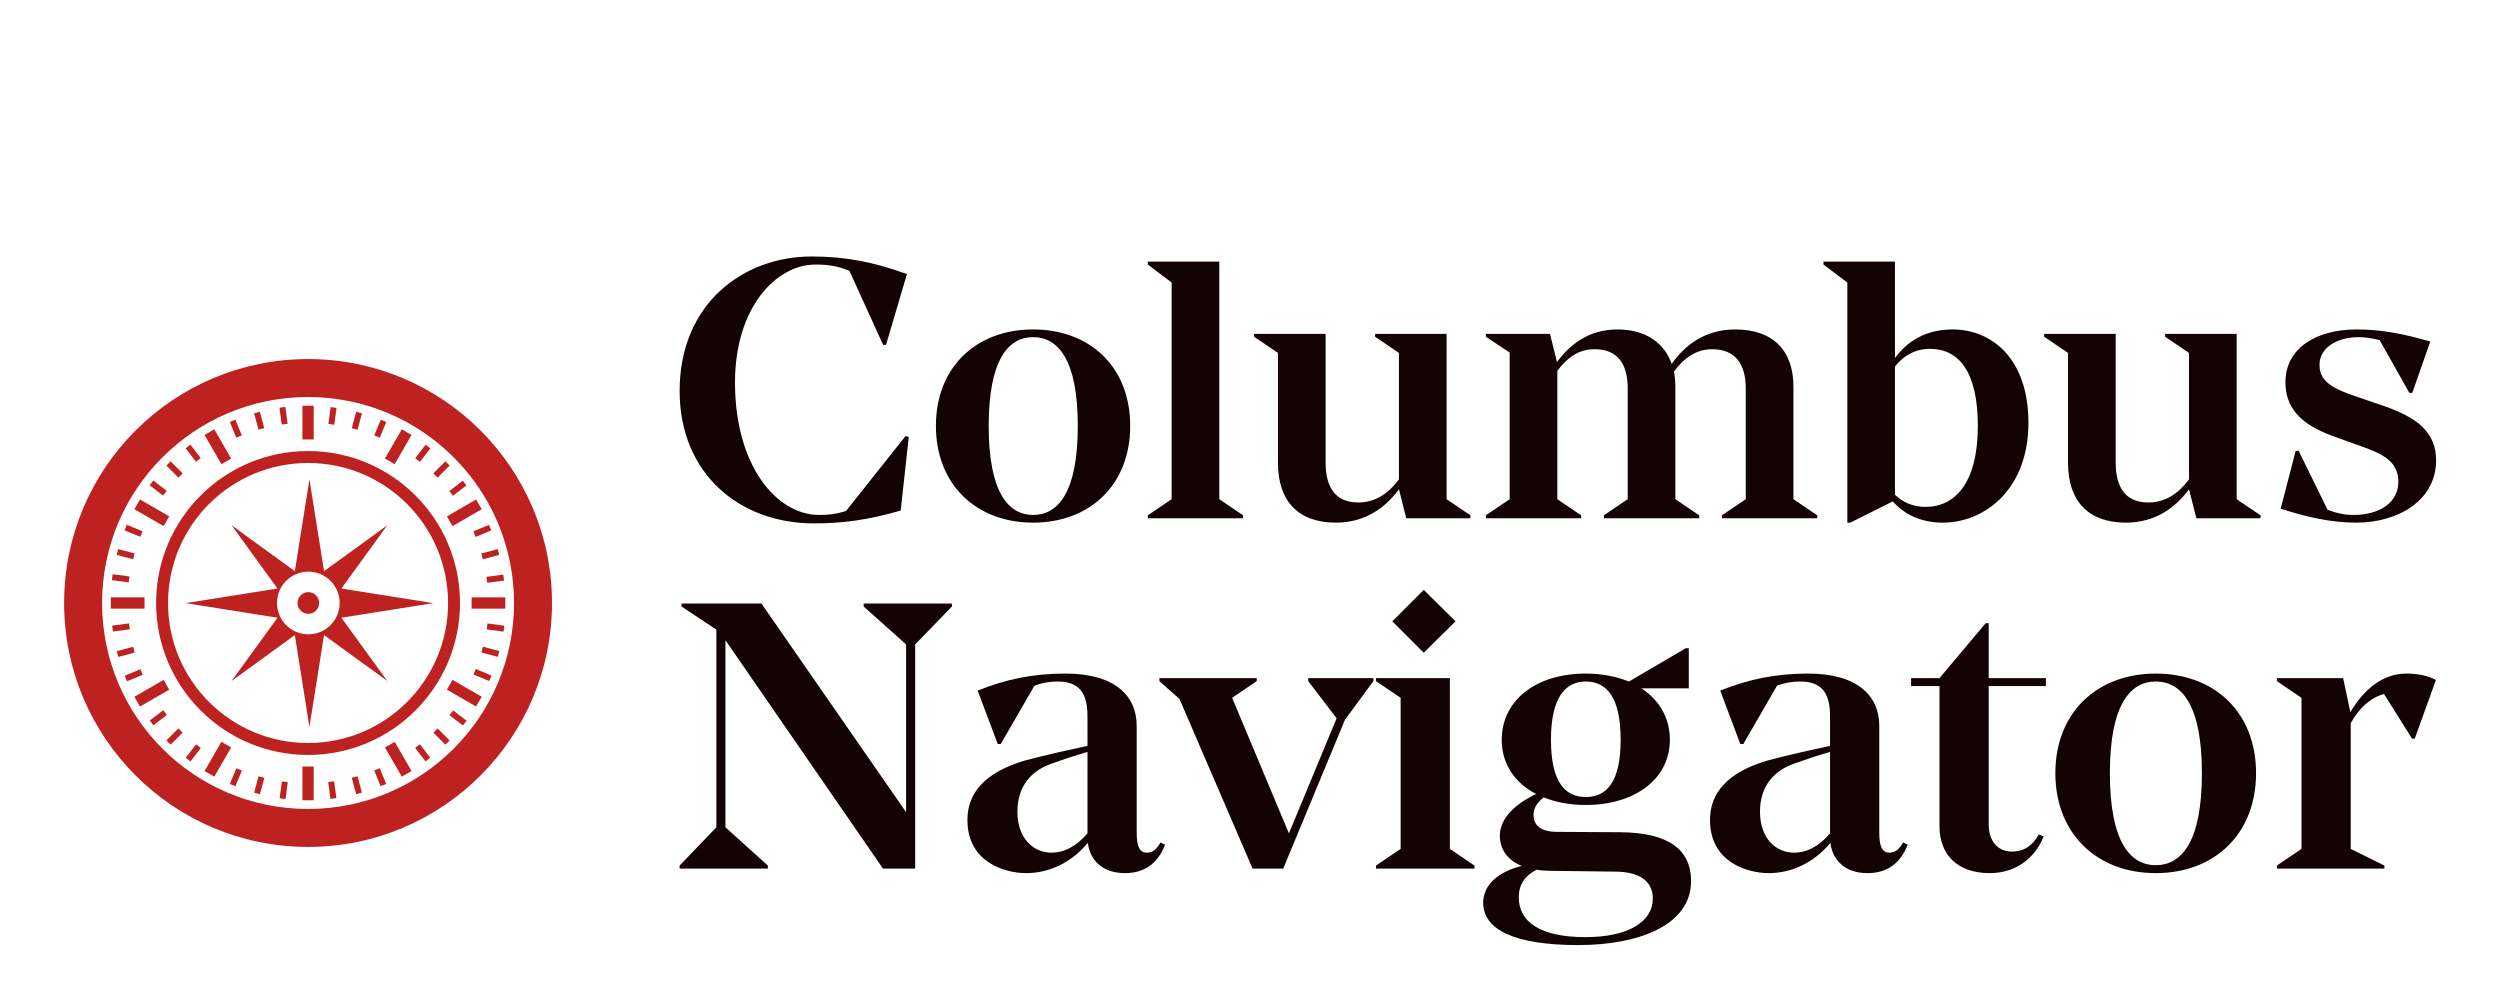 <?xml version="1.0" encoding="UTF-8"?> <svg xmlns="http://www.w3.org/2000/svg" xmlns:xlink="http://www.w3.org/1999/xlink" version="1.1" width="3162.2" height="1273.421" viewBox="0 0 3162.2 1273.421"><g transform="scale(8.11) translate(10, 10)"><defs id="SvgjsDefs22663"></defs><g id="SvgjsG22664" transform="matrix(0.888,0,0,0.888,-6.354,39.646)" fill="#bd2221"><g xmlns="http://www.w3.org/2000/svg"><polygon points="49.011,84.647 49.466,84.647 50.518,84.647 50.989,84.647 50.989,78.724 49.011,78.724 "></polygon><rect x="52.827" y="82.345" transform="matrix(-0.131 -0.991 0.991 -0.131 -20.752 147.543)" width="2.985" height="1.052"></rect><rect x="57.081" y="81.499" transform="matrix(-0.259 -0.966 0.966 -0.259 -5.499 159.831)" width="2.985" height="1.052"></rect><rect x="61.187" y="80.105" transform="matrix(-0.383 -0.924 0.924 -0.383 12.173 169.396)" width="2.985" height="1.051"></rect><rect x="36.779" y="79.138" transform="matrix(-0.924 -0.383 0.383 -0.924 40.912 169.4)" width="1.052" height="2.985"></rect><rect x="40.885" y="80.532" transform="matrix(-0.966 -0.259 0.259 -0.966 60.185 171.972)" width="1.051" height="2.985"></rect><rect x="45.139" y="81.378" transform="matrix(-0.991 -0.131 0.131 -0.991 80.122 170.993)" width="1.052" height="2.985"></rect><path d="M50,7.156C26.338,7.156,7.156,26.338,7.156,50c0,23.662,19.182,42.844,42.844,42.844c23.662,0,42.844-19.182,42.844-42.844 C92.844,26.338,73.662,7.156,50,7.156z M50,86.176C30.02,86.176,13.824,69.98,13.824,50S30.02,13.824,50,13.824 c19.979,0,36.176,16.197,36.176,36.176S69.979,86.176,50,86.176z"></path><path d="M50,23.311c-14.74,0-26.69,11.949-26.69,26.689S35.26,76.689,50,76.689c14.74,0,26.689-11.949,26.689-26.689 S64.74,23.311,50,23.311z M50,74.592c-13.582,0-24.592-11.01-24.592-24.592c0-13.582,11.01-24.592,24.592-24.592 c13.582,0,24.592,11.01,24.592,24.592C74.592,63.582,63.582,74.592,50,74.592z"></path><polygon points="50.989,15.353 50.518,15.353 49.466,15.353 49.011,15.353 49.011,21.276 50.989,21.276 "></polygon><polygon points="34.781,25.618 36.494,24.63 33.533,19.5 33.126,19.735 33.124,19.732 32.213,20.258 32.215,20.261 31.82,20.489 "></polygon><rect x="62.881" y="76.452" transform="matrix(-0.5 -0.866 0.866 -0.5 31.698 173.182)" width="5.923" height="1.978"></rect><polygon points="24.63,36.494 25.618,34.782 20.489,31.82 20.256,32.225 20.25,32.221 19.724,33.132 19.73,33.135 19.5,33.533 "></polygon><rect x="74.479" y="64.854" transform="matrix(-0.866 -0.5 0.5 -0.866 111.585 161.585)" width="5.923" height="1.978"></rect><polygon points="21.276,50.989 21.276,49.011 15.353,49.011 15.353,49.474 15.345,49.474 15.345,50.526 15.353,50.526 15.353,50.989 "></polygon><rect x="78.724" y="49.011" width="5.923" height="1.978"></rect><polygon points="24.63,63.506 19.5,66.467 19.73,66.865 19.724,66.868 20.25,67.779 20.256,67.776 20.489,68.18 25.618,65.219 "></polygon><rect x="74.479" y="33.168" transform="matrix(-0.866 0.5 -0.5 -0.866 161.585 25.017)" width="5.923" height="1.977"></rect><polygon points="34.781,74.382 31.82,79.511 32.215,79.739 32.213,79.742 33.124,80.268 33.126,80.265 33.533,80.5 36.494,75.37 "></polygon><rect x="62.882" y="21.571" transform="matrix(-0.5 0.866 -0.866 -0.5 118.301 -23.183)" width="5.923" height="1.978"></rect><rect x="44.172" y="16.603" transform="matrix(0.131 0.991 -0.991 0.131 56.687 -30.381)" width="2.985" height="1.052"></rect><rect x="39.919" y="17.449" transform="matrix(0.259 0.966 -0.966 0.259 48.055 -26.677)" width="2.985" height="1.052"></rect><rect x="35.812" y="18.843" transform="matrix(0.383 0.924 -0.924 0.383 40.923 -22.508)" width="2.985" height="1.052"></rect><rect x="28.316" y="23.171" transform="matrix(0.609 0.793 -0.793 0.609 30.463 -14.378)" width="2.985" height="1.052"></rect><rect x="68.683" y="75.778" transform="matrix(-0.609 -0.793 0.793 -0.609 52.361 178.428)" width="2.985" height="1.051"></rect><rect x="25.056" y="26.03" transform="matrix(0.707 0.707 -0.707 0.707 26.553 -10.994)" width="2.985" height="1.052"></rect><rect x="71.943" y="72.918" transform="matrix(-0.707 -0.707 0.707 -0.707 73.43 177.304)" width="2.985" height="1.052"></rect><rect x="22.196" y="29.291" transform="matrix(0.793 0.609 -0.609 0.793 23.047 -8.259)" width="2.985" height="1.052"></rect><rect x="74.803" y="69.657" transform="matrix(-0.793 -0.609 0.609 -0.793 94.098 172.309)" width="2.985" height="1.052"></rect><rect x="17.869" y="36.787" transform="matrix(0.924 0.383 -0.383 0.924 15.753 -4.569)" width="2.985" height="1.052"></rect><rect x="79.13" y="62.162" transform="matrix(-0.924 -0.383 0.383 -0.924 131.119 151.457)" width="2.985" height="1.052"></rect><rect x="16.475" y="40.893" transform="matrix(0.966 0.259 -0.259 0.966 11.333 -3.239)" width="2.985" height="1.052"></rect><rect x="80.524" y="58.055" transform="matrix(-0.966 -0.259 0.259 -0.966 146.076 136.394)" width="2.985" height="1.052"></rect><rect x="15.629" y="45.147" transform="matrix(0.991 0.131 -0.131 0.991 6.108 -1.844)" width="2.985" height="1.052"></rect><rect x="81.371" y="53.802" transform="matrix(-0.991 -0.131 0.131 -0.991 157.925 119.008)" width="2.985" height="1.052"></rect><rect x="15.629" y="53.802" transform="matrix(0.991 -0.131 0.131 0.991 -6.945 2.7)" width="2.985" height="1.052"></rect><rect x="81.371" y="45.147" transform="matrix(-0.991 0.131 -0.131 -0.991 170.979 80.138)" width="2.985" height="1.052"></rect><rect x="16.475" y="58.055" transform="matrix(0.966 -0.259 0.259 0.966 -14.549 6.646)" width="2.985" height="1.052"></rect><rect x="80.524" y="40.893" transform="matrix(-0.966 0.259 -0.259 -0.966 171.96 60.198)" width="2.985" height="1.052"></rect><rect x="17.869" y="62.162" transform="matrix(0.924 -0.383 0.383 0.924 -22.515 12.181)" width="2.985" height="1.052"></rect><rect x="79.131" y="36.787" transform="matrix(-0.924 0.383 -0.383 -0.924 169.388 40.931)" width="2.985" height="1.052"></rect><rect x="22.196" y="69.658" transform="matrix(0.793 -0.609 0.609 0.793 -37.829 28.923)" width="2.985" height="1.052"></rect><rect x="74.803" y="29.291" transform="matrix(-0.793 0.609 -0.609 -0.793 154.976 7.026)" width="2.985" height="1.052"></rect><rect x="26.023" y="71.951" transform="matrix(-0.707 -0.707 0.707 -0.707 -6.612 144.149)" width="1.052" height="2.985"></rect><rect x="72.91" y="25.064" transform="matrix(0.707 0.707 -0.707 0.707 40.29 -44.15)" width="1.052" height="2.985"></rect><rect x="29.283" y="74.811" transform="matrix(-0.793 -0.609 0.609 -0.793 7.01 154.986)" width="1.052" height="2.985"></rect><rect x="69.65" y="22.204" transform="matrix(0.793 0.609 -0.609 0.793 28.93 -37.825)" width="1.052" height="2.985"></rect><rect x="62.154" y="17.877" transform="matrix(0.924 0.383 -0.383 0.924 12.185 -22.514)" width="1.051" height="2.985"></rect><rect x="58.047" y="16.483" transform="matrix(0.966 0.259 -0.259 0.966 6.648 -14.547)" width="1.052" height="2.985"></rect><rect x="53.794" y="15.636" transform="matrix(0.991 0.131 -0.131 0.991 2.701 -6.944)" width="1.052" height="2.985"></rect><path d="M63.924,36.343l-11.117,8.071l-2.563-16.148L47.68,44.414l-11.117-8.071l8.071,11.117l-16.148,2.563l16.148,2.563 l-8.071,11.117l11.117-8.071l2.563,16.148l2.563-16.148l11.117,8.071l-8.071-11.117l16.148-2.563L55.853,47.46L63.924,36.343z M55.298,51.652c-0.913,2.899-4.003,4.509-6.902,3.596c-2.899-0.913-4.509-4.003-3.596-6.902c0.913-2.899,4.003-4.509,6.902-3.596 C54.601,45.663,56.211,48.753,55.298,51.652z"></path><circle cx="50.049" cy="49.999" r="1.903"></circle></g></g><g id="SvgjsG22665" transform="matrix(2.859,0,0,2.859,93.827,13.649)" fill="#140304"><path d="M11.86 10.54 l-1.84 -4.04 c-0.66 -0.26 -1.12 -0.34 -1.86 -0.34 c-2.1 0 -4.38 2.3 -4.38 6.44 c0 4.5 2.24 7.22 4.6 7.22 c0.48 0 0.9 -0.04 1.46 -0.22 l3.24 -4.08 l0.18 0.04 l-0.44 4.02 c-1.8 0.52 -3.18 0.7 -4.74 0.7 c-4.08 0 -7.32 -2.74 -7.32 -7.22 c0 -4.78 3.48 -7.34 7.2 -7.34 c1.9 0 3.44 0.32 5.2 0.96 l-1.14 3.86 l-0.16 0 z M20.04 20.24 c-3.08 0 -5.3 -2.06 -5.3 -5.28 s2.22 -5.26 5.3 -5.26 c3.1 0 5.3 2.04 5.3 5.26 s-2.2 5.28 -5.3 5.28 z M20.04 19.82 c1.36 0 2.44 -1.22 2.44 -4.86 c0 -3.62 -1.08 -4.84 -2.44 -4.84 c-1.34 0 -2.42 1.22 -2.42 4.84 c0 3.64 1.08 4.86 2.42 4.86 z M26.3 20 l0 -0.16 l1.3 -0.88 l0 -11.82 l-1.3 -0.98 l0 -0.16 l3.9 0 l0 12.96 l1.3 0.88 l0 0.16 l-5.2 0 z M42.6 18.96 l1.3 0.88 l0 0.16 l-3.5 0 l-0.4 -1.58 c-0.72 0.98 -1.82 1.82 -3.44 1.82 c-2.06 0 -3.16 -1.18 -3.16 -3.26 l0 -6 l-1.3 -0.88 l0 -0.16 l3.9 0 l0 7.02 c0 1.36 0.54 2.18 1.78 2.18 c0.92 0 1.64 -0.48 2.22 -1.26 l0 -6.9 l-1.3 -0.88 l0 -0.16 l3.9 0 l0 9.02 z M61.52 18.96 l1.3 0.88 l0 0.16 l-5.2 0 l0 -0.16 l1.3 -0.88 l0 -6.04 c0 -1.32 -0.56 -2.14 -1.84 -2.14 c-0.86 0 -1.54 0.48 -2.08 1.22 c0.06 0.26 0.08 0.56 0.08 0.86 l0 6.1 l1.3 0.88 l0 0.16 l-5.2 0 l0 -0.16 l1.3 -0.88 l0 -6.02 c0 -1.36 -0.54 -2.16 -1.8 -2.16 c-0.82 -0.02 -1.5 0.44 -2.04 1.18 l0 7 l1.3 0.88 l0 0.16 l-5.2 0 l0 -0.16 l1.3 -0.88 l0 -8 l-1.3 -0.86 l0 -0.16 l3.5 0 l0.38 1.54 c0.72 -0.98 1.76 -1.78 3.3 -1.78 s2.56 0.74 2.96 1.88 c0.7 -1 1.8 -1.88 3.46 -1.88 c2.06 0 3.18 1.14 3.18 3.12 l0 6.14 z M70.2 9.7 c2.1 0 4.14 1.54 4.14 5.1 c0 3.6 -2.36 5.44 -4.68 5.44 c-1.26 0 -2.16 -0.52 -2.72 -1.16 l-2.32 1.16 l-0.16 0 l0 -13.1 l-1.3 -0.98 l0 -0.16 l3.9 0 l0 5.26 c0.64 -0.88 1.64 -1.56 3.14 -1.56 z M68.72 19.38 c1.6 0 2.86 -1.28 2.86 -4.42 c0 -2.98 -1.06 -4.2 -2.6 -4.2 c-0.82 0 -1.44 0.36 -1.92 0.96 l0 7 c0.4 0.38 0.94 0.66 1.66 0.66 z M85.7 18.96 l1.3 0.88 l0 0.16 l-3.5 0 l-0.4 -1.58 c-0.72 0.98 -1.82 1.82 -3.44 1.82 c-2.06 0 -3.16 -1.18 -3.16 -3.26 l0 -6 l-1.3 -0.88 l0 -0.16 l3.9 0 l0 7.02 c0 1.36 0.54 2.18 1.78 2.18 c0.92 0 1.64 -0.48 2.22 -1.26 l0 -6.9 l-1.3 -0.88 l0 -0.16 l3.9 0 l0 9.02 z M95.12 13.16 l-1.62 -2.88 c-0.46 -0.1 -0.76 -0.16 -1.14 -0.16 c-1.22 0 -2.14 0.6 -2.14 1.5 c0 0.74 0.42 1.16 1.6 1.6 l1.98 0.68 c1.68 0.6 2.78 1.36 2.78 2.94 c0 2.18 -2.06 3.4 -4.36 3.4 c-1.32 0 -2.62 -0.28 -4.12 -0.76 l0.82 -3.16 l0.16 0 l1.58 3.22 c0.54 0.2 0.96 0.28 1.4 0.28 c1.52 0 2.46 -0.74 2.46 -1.8 c0 -0.92 -0.56 -1.4 -1.68 -1.82 l-1.94 -0.7 c-1.8 -0.66 -2.54 -1.6 -2.54 -2.92 c0 -1.86 1.68 -2.88 3.88 -2.88 c1.32 0 2.5 0.22 4.02 0.66 l-0.98 2.8 l-0.16 0 z"></path></g><g id="SvgjsG22666" transform="matrix(2.953,0,0,2.953,94.937,66.409)" fill="#140304"><path d="M0.36 20 l0 -0.16 l1.94 -2.02 l0 -10.44 l-1.84 -1.22 l0 -0.16 l4.22 0 l7.64 11.02 l0 -8.86 l-2.24 -2 l0 -0.16 l4.66 0 l0 0.16 l-1.94 2 l0 11.84 l-1.7 0 l-8.32 -12.06 l0 9.88 l2.24 2.02 l0 0.16 l-4.66 0 z M25.76 18.62 l0.24 0.12 c-0.38 0.98 -1.08 1.5 -2.12 1.5 c-1.22 0 -1.86 -0.72 -1.96 -1.6 c-0.86 1.04 -2.04 1.6 -3.26 1.6 c-1.1 0 -3.1 -0.56 -3.1 -2.8 c0 -1.8 1.44 -2.68 3.08 -3.16 c1.14 -0.3 2.32 -0.56 3.26 -0.76 l0 -1.58 c0 -1.24 -0.46 -1.82 -1.58 -1.82 c-0.34 0 -0.72 0.04 -1.22 0.22 l-1.78 3.08 l-0.16 0 l-1.06 -2.82 c1.5 -0.6 2.92 -0.9 4.64 -0.9 c2.64 0 3.76 1.2 3.76 2.76 l0 5.66 c0 0.76 0.18 1.04 0.54 1.04 c0.28 0 0.5 -0.16 0.72 -0.54 z M20 19.16 c0.66 0 1.3 -0.32 1.9 -1.02 l0 -4.3 c-0.72 0.2 -1.4 0.44 -1.96 0.64 c-1.18 0.44 -1.74 1.34 -1.74 2.52 c0 1.38 0.82 2.16 1.8 2.16 z M25.7 10.1 l0 -0.16 l5.14 0 l0 0.16 l-1.3 0.88 l3 7.16 l2.52 -6.08 l-1.5 -1.96 l0 -0.16 l3.44 0 l0 0.16 l-1.5 2.04 l-3.26 7.86 l-1.62 0 l-3.86 -8.96 z M39.66 5.28 l1.68 1.66 l-1.68 1.66 l-1.66 -1.66 z M37.14 20 l0 -0.16 l1.3 -0.88 l0 -7.98 l-1.3 -0.88 l0 -0.16 l3.9 0 l0 9.02 l1.3 0.88 l0 0.16 l-5.2 0 z M50.06 18.08 c2.5 0.02 3.72 0.9 3.72 2.58 c0 2.3 -2.7 3.38 -5.96 3.38 c-3.34 0 -5.02 -0.8 -5.02 -2.24 c0 -0.94 0.8 -1.64 2.04 -1.94 c-0.8 -0.32 -1.16 -0.92 -1.16 -1.6 c0 -0.9 0.78 -1.66 1.92 -2.2 c-1.14 -0.58 -1.82 -1.6 -1.82 -2.86 c0 -2.1 1.82 -3.5 4.44 -3.5 c0.86 0 1.62 0.16 2.28 0.42 l3 -1.76 l0.16 0 l0 2.12 l-2.5 0 c0.94 0.62 1.5 1.56 1.5 2.72 c0 2.06 -1.84 3.44 -4.44 3.44 c-0.84 0 -1.58 -0.14 -2.22 -0.4 c-0.32 0.24 -0.54 0.54 -0.54 0.92 c0 0.54 0.36 0.9 1.24 0.9 z M48.22 10.12 c-1.12 0 -1.84 0.9 -1.84 3.08 c0 2.2 0.72 3.02 1.84 3.02 s1.84 -0.82 1.84 -3.02 c0 -2.22 -0.72 -3.08 -1.84 -3.08 z M48.2 23.62 c2.28 0 3.56 -0.82 3.56 -2.04 c0 -0.9 -0.68 -1.42 -2.02 -1.42 l-3.34 -0.04 c-0.28 0 -0.54 -0.02 -0.78 -0.06 c-0.62 0.32 -0.94 0.78 -0.94 1.46 c0 1.3 1.14 2.1 3.52 2.1 z M64.98 18.62 l0.24 0.12 c-0.38 0.98 -1.08 1.5 -2.12 1.5 c-1.22 0 -1.86 -0.72 -1.96 -1.6 c-0.86 1.04 -2.04 1.6 -3.26 1.6 c-1.1 0 -3.1 -0.56 -3.1 -2.8 c0 -1.8 1.44 -2.68 3.08 -3.16 c1.14 -0.3 2.32 -0.56 3.26 -0.76 l0 -1.58 c0 -1.24 -0.46 -1.82 -1.58 -1.82 c-0.34 0 -0.72 0.04 -1.22 0.22 l-1.78 3.08 l-0.16 0 l-1.06 -2.82 c1.5 -0.6 2.92 -0.9 4.64 -0.9 c2.64 0 3.76 1.2 3.76 2.76 l0 5.66 c0 0.76 0.18 1.04 0.54 1.04 c0.28 0 0.5 -0.16 0.72 -0.54 z M59.22 19.16 c0.66 0 1.3 -0.32 1.9 -1.02 l0 -4.3 c-0.72 0.2 -1.4 0.44 -1.96 0.64 c-1.18 0.44 -1.74 1.34 -1.74 2.52 c0 1.38 0.82 2.16 1.8 2.16 z M72.52 10.36 l-3.02 0 l0 7.3 c0 0.92 0.5 1.44 1.22 1.44 c0.7 0 1.12 -0.36 1.42 -0.9 l0.26 0.1 c-0.38 1 -1.34 1.94 -2.84 1.94 c-1.74 0 -2.66 -1 -2.66 -2.48 l0 -7.4 l-1.5 0 l0 -0.42 l1.5 0 l2.44 -2.9 l0.16 0 l0 2.9 l3.02 0 l0 0.42 z M78.32 20.24 c-3.08 0 -5.3 -2.06 -5.3 -5.28 s2.22 -5.26 5.3 -5.26 c3.1 0 5.3 2.04 5.3 5.26 s-2.2 5.28 -5.3 5.28 z M78.32 19.82 c1.36 0 2.44 -1.22 2.44 -4.86 c0 -3.62 -1.08 -4.84 -2.44 -4.84 c-1.34 0 -2.42 1.22 -2.42 4.84 c0 3.64 1.08 4.86 2.42 4.86 z M91.56 9.7 c0.62 0 1.16 0.12 1.56 0.34 l-1.12 3.1 l-0.14 0 l-1.48 -2.36 c-0.7 0.18 -1.32 0.74 -1.76 1.54 l0 6.64 l1.78 0.88 l0 0.16 l-5.68 0 l0 -0.16 l1.3 -0.88 l0 -7.98 l-1.3 -0.88 l0 -0.16 l3.5 0 l0.38 1.8 c0.72 -1.22 1.72 -2.04 2.96 -2.04 z"></path></g></g></svg> 